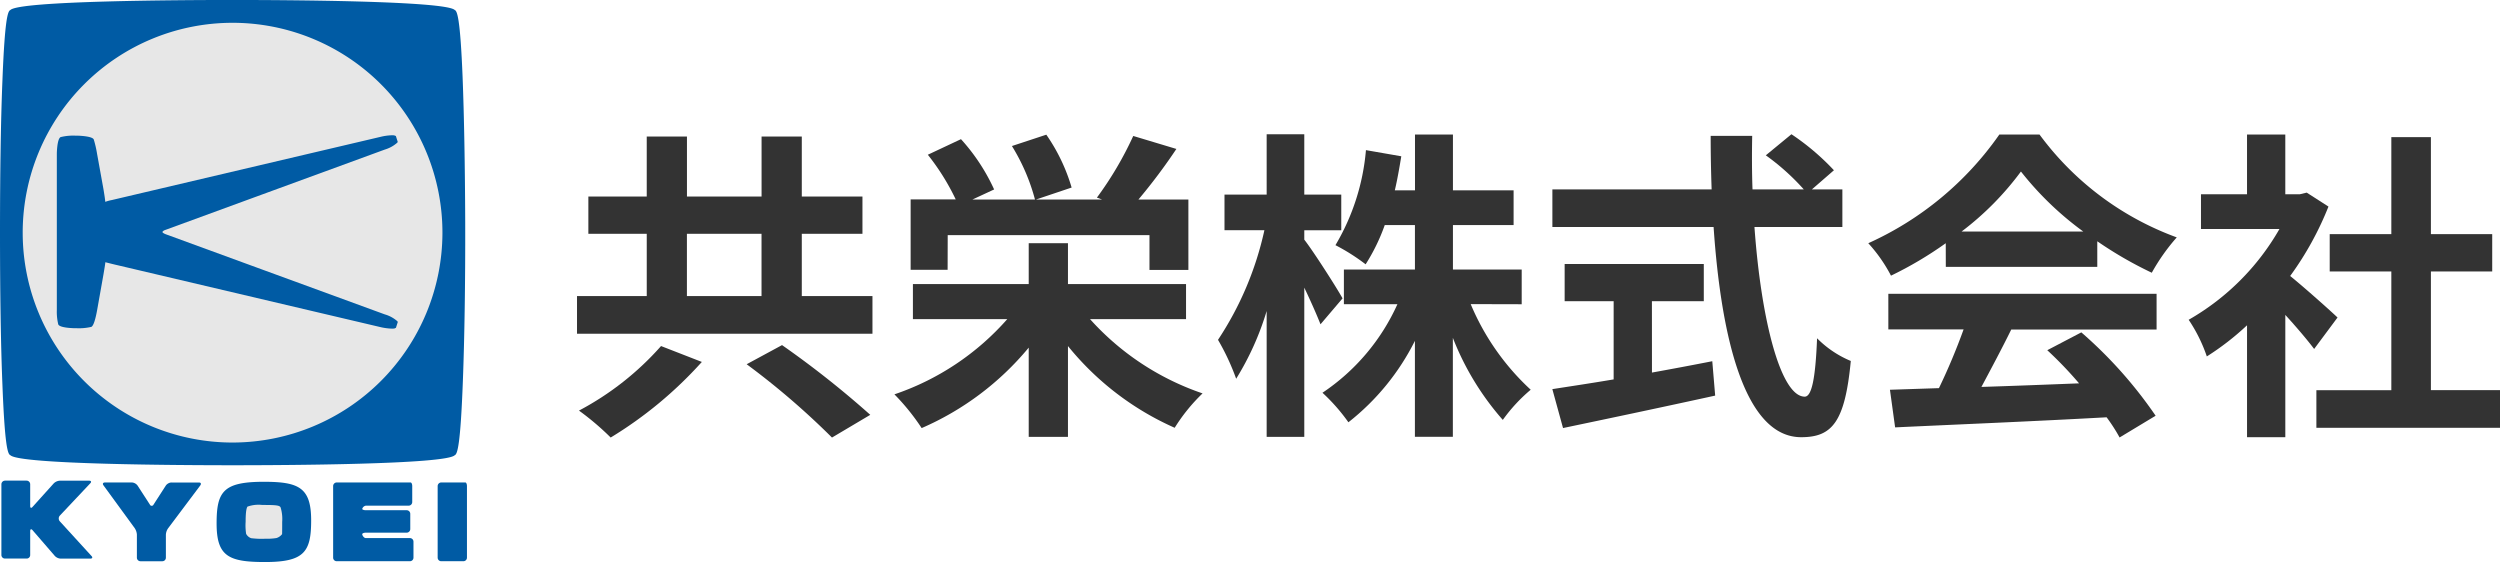 <svg xmlns="http://www.w3.org/2000/svg" width="173.464" height="38.997" viewBox="0 0 173.464 38.997"><g transform="translate(-6888.176 -17.499)"><path d="M6948.712,38.044v2.61h-20.5v-2.61h4.839V33.722H6929V31.134h4.05V26.97h2.791v4.164h5.177V26.97h2.791v4.164h4.209v2.588h-4.209v4.322Zm-11.838,4.568a28.119,28.119,0,0,1-6.325,5.245,18.735,18.735,0,0,0-2.2-1.869,20.2,20.2,0,0,0,5.694-4.478Zm-1.036-4.568h5.177V33.722h-5.177Zm6.6,3.4a66.08,66.08,0,0,1,6.122,4.839l-2.656,1.576a53.251,53.251,0,0,0-5.92-5.087Z" fill="#333"/><path d="M6963.808,39.642a18.492,18.492,0,0,0,7.809,5.153,12.323,12.323,0,0,0-1.935,2.386,19.883,19.883,0,0,1-7.405-5.671v6.3h-2.723v-6.19a19.946,19.946,0,0,1-7.428,5.582,15.287,15.287,0,0,0-1.89-2.341,18.212,18.212,0,0,0,7.832-5.221h-6.549V37.211h8.035V34.375h2.723v2.836h8.193v2.431Zm-9.881-3.421h-2.566V31.336h3.129a16.034,16.034,0,0,0-1.936-3.1l2.3-1.081a13.525,13.525,0,0,1,2.3,3.489l-1.508.7h4.343a13.74,13.74,0,0,0-1.6-3.713l2.386-.787a12.648,12.648,0,0,1,1.756,3.668l-2.476.832h4.591l-.36-.134a23.934,23.934,0,0,0,2.521-4.277l2.993.9a39.586,39.586,0,0,1-2.633,3.51h3.466v4.885h-2.7V33.813h-14Z" fill="#333"/><path d="M6979.8,40c-.247-.63-.675-1.6-1.125-2.543V47.812h-2.611V39.079a19.67,19.67,0,0,1-2.116,4.7,16.2,16.2,0,0,0-1.26-2.7,22.442,22.442,0,0,0,3.219-7.607h-2.769V31h2.926V26.813h2.611V31h2.566v2.476h-2.566v.652c.653.834,2.3,3.421,2.655,4.074Zm10.421-1.4a17.024,17.024,0,0,0,4.164,5.941,11.337,11.337,0,0,0-1.936,2.093,19.135,19.135,0,0,1-3.466-5.694v6.865h-2.633V41.149a16.649,16.649,0,0,1-4.614,5.65,12.9,12.9,0,0,0-1.8-2.048,14.6,14.6,0,0,0,5.2-6.144h-3.713V36.2h4.929V33.115h-2.094a13.344,13.344,0,0,1-1.327,2.723,13.935,13.935,0,0,0-2.094-1.328,15.484,15.484,0,0,0,2.116-6.594l2.453.427c-.135.81-.27,1.6-.45,2.364h1.4V26.836h2.633v3.871h4.209v2.408h-4.209V36.2h4.771v2.409Z" fill="#333"/><path d="M7009.91,33.25c.473,6.572,1.846,11.771,3.489,11.771.473,0,.743-1.193.855-4.051a7.159,7.159,0,0,0,2.341,1.575c-.405,4.254-1.305,5.289-3.444,5.289-3.848,0-5.536-6.662-6.076-14.584h-11.186V30.639h11.05c-.044-1.216-.067-2.476-.067-3.714h2.881c-.023,1.238-.023,2.5.022,3.714h3.557a15.962,15.962,0,0,0-2.634-2.363l1.778-1.463a16.739,16.739,0,0,1,2.948,2.5l-1.53,1.328h2.116V33.25Zm-7.112,10.1c1.373-.248,2.814-.518,4.186-.788l.2,2.386c-3.691.811-7.652,1.643-10.556,2.251l-.742-2.7c1.148-.18,2.633-.4,4.254-.675V38.4h-3.4V35.815h9.655V38.4h-3.6Z" fill="#333"/><path d="M7023.183,34.375a25.873,25.873,0,0,1-3.8,2.251,10.484,10.484,0,0,0-1.575-2.251,22.208,22.208,0,0,0,9.092-7.539h2.791a20.593,20.593,0,0,0,9.521,7.134,13.792,13.792,0,0,0-1.733,2.453,27.157,27.157,0,0,1-3.782-2.183v1.778h-10.51Zm-3.984,3.511h18.613v2.476h-10.083c-.653,1.328-1.4,2.723-2.071,3.984,2.161-.068,4.479-.158,6.775-.248a26.854,26.854,0,0,0-2.206-2.3l2.363-1.237a30.229,30.229,0,0,1,5.155,5.784l-2.5,1.508a12,12,0,0,0-.9-1.4c-5.289.293-10.848.518-14.675.7l-.359-2.611,3.4-.112a42.967,42.967,0,0,0,1.71-4.074H7019.2Zm13.527-4.321A21.94,21.94,0,0,1,7028.4,29.4a20.436,20.436,0,0,1-4.118,4.164Z" fill="#333"/><path d="M7048.744,41.712c-.473-.63-1.238-1.53-2-2.363v8.485h-2.656V40.069a18.55,18.55,0,0,1-2.79,2.161,10.767,10.767,0,0,0-1.26-2.543,16.926,16.926,0,0,0,6.3-6.3h-5.446V30.977h3.195V26.836h2.656v4.141h1.013l.473-.113,1.508.968a21.815,21.815,0,0,1-2.656,4.816c1.08.878,2.814,2.431,3.286,2.881Zm12.9,2.859v2.61H7048.9v-2.61h5.2V36.333h-4.276V33.745h4.276v-6.73h2.746v6.73h4.254v2.588h-4.254v8.238Z" fill="#333"/><rect width="4.236" height="3.714" transform="translate(6904.277 51.809)" fill="#e7e7e7"/><rect width="30.031" height="30.25" transform="translate(6889.297 18.505)" fill="#e7e7e7"/><path d="M6920.273,22.834c-.164-4.082-.377-4.577-.541-4.637-.6-.645-11.918-.7-15.418-.7s-14.822.053-15.421.7c-.172.066-.383.575-.549,4.9-.114,2.782-.168,6.523-.168,10.549s.054,7.76.168,10.542c.166,4.329.377,4.832.549,4.892.6.651,11.918.7,15.421.7s14.84-.05,15.418-.7c.174-.067.393-.622.561-5.162.111-2.9.174-6.906.162-10.991C6920.441,29.044,6920.377,25.457,6920.273,22.834Zm-15.959,25.371a14.562,14.562,0,1,1,14.561-14.565A14.578,14.578,0,0,1,6904.314,48.205Z" fill="#005ba4"/><path d="M6914.875,39.313l-15.213-5.566c-.156-.062-.215-.121-.215-.149s.059-.1.215-.15l15.213-5.571a2.275,2.275,0,0,0,.873-.485l.025-.048-.127-.4-.044-.027a.555.555,0,0,0-.223-.033,3.789,3.789,0,0,0-.781.106l-18.653,4.387a2.93,2.93,0,0,0-.465.127c0-.094-.068-.543-.13-.907l-.442-2.445a7.386,7.386,0,0,0-.226-.976c-.114-.252-1.172-.265-1.182-.265h-.109a3.672,3.672,0,0,0-1.006.1c-.258.117-.266,1.161-.266,1.177v10.82a3.73,3.73,0,0,0,.1,1c.109.258,1.162.265,1.174.265h.109a3.765,3.765,0,0,0,1.01-.093c.174-.078.312-.664.4-1.145l.444-2.5c.052-.315.117-.689.13-.841.2.051.743.187.815.2l18.3,4.308a3.977,3.977,0,0,0,.781.1c.141,0,.193-.015.223-.04l.044-.019.127-.4-.025-.052A2.258,2.258,0,0,0,6914.875,39.313Z" fill="#005ba4"/><path d="M6894.439,51.034c.1-.1.059-.182-.078-.182h-2.035a.655.655,0,0,0-.42.186l-1.47,1.631c-.09.108-.165.078-.165-.058V51.1a.253.253,0,0,0-.248-.252h-1.5a.256.256,0,0,0-.25.252v4.909a.247.247,0,0,0,.25.246h1.5a.244.244,0,0,0,.248-.246V54.346c0-.134.073-.162.159-.065l1.549,1.791a.6.6,0,0,0,.406.187h2.062c.135,0,.172-.083.08-.179l-2.211-2.421a.3.3,0,0,1,0-.371Z" fill="#005ba4"/><path d="M6900.068,50.975a.524.524,0,0,0-.382.209l-.852,1.32a.14.14,0,0,1-.262,0l-.855-1.32a.536.536,0,0,0-.389-.209h-1.863c-.145,0-.192.093-.106.205l2.161,2.962a.91.91,0,0,1,.154.45v1.6a.249.249,0,0,0,.246.249h1.516a.246.246,0,0,0,.25-.249V54.6a.847.847,0,0,1,.156-.447l2.228-2.968c.082-.112.047-.205-.074-.205h-1.928Z" fill="#005ba4"/><path d="M6906.486,50.928c-2.824,0-3.281.681-3.281,2.894,0,2.28.836,2.674,3.361,2.674,2.737,0,3.2-.719,3.2-2.889,0-2.28-.856-2.679-3.282-2.679m-1.123,1.719a2.27,2.27,0,0,1,1.014-.111c.912,0,1.2.018,1.271.172a2.763,2.763,0,0,1,.11,1c0,.853-.008.853-.008.853a.777.777,0,0,1-.387.27,4.028,4.028,0,0,1-.769.048,5.755,5.755,0,0,1-.992-.038.633.633,0,0,1-.346-.3,3.831,3.831,0,0,1-.035-.835c0-.854.095-1.029.142-1.064" fill="#005ba4"/><path d="M6913.309,54.567c0-.062.113-.108.25-.108h2.832a.252.252,0,0,0,.252-.248V53.149a.252.252,0,0,0-.252-.248h-2.832c-.137,0-.25-.044-.25-.091a.31.31,0,0,1,.25-.224h2.968a.253.253,0,0,0,.252-.252V51.228c0-.139-.052-.253-.113-.253h-5.127a.251.251,0,0,0-.248.253v4.963a.247.247,0,0,0,.248.249h5.078a.248.248,0,0,0,.248-.249V55.082a.248.248,0,0,0-.248-.248h-3.058c-.137,0-.25-.195-.25-.267" fill="#005ba4"/><path d="M6920.467,50.975h-1.674a.253.253,0,0,0-.25.253v4.963a.249.249,0,0,0,.25.249h1.533a.247.247,0,0,0,.25-.249V51.228c0-.139-.051-.253-.109-.253" fill="#005ba4"/></g></svg>